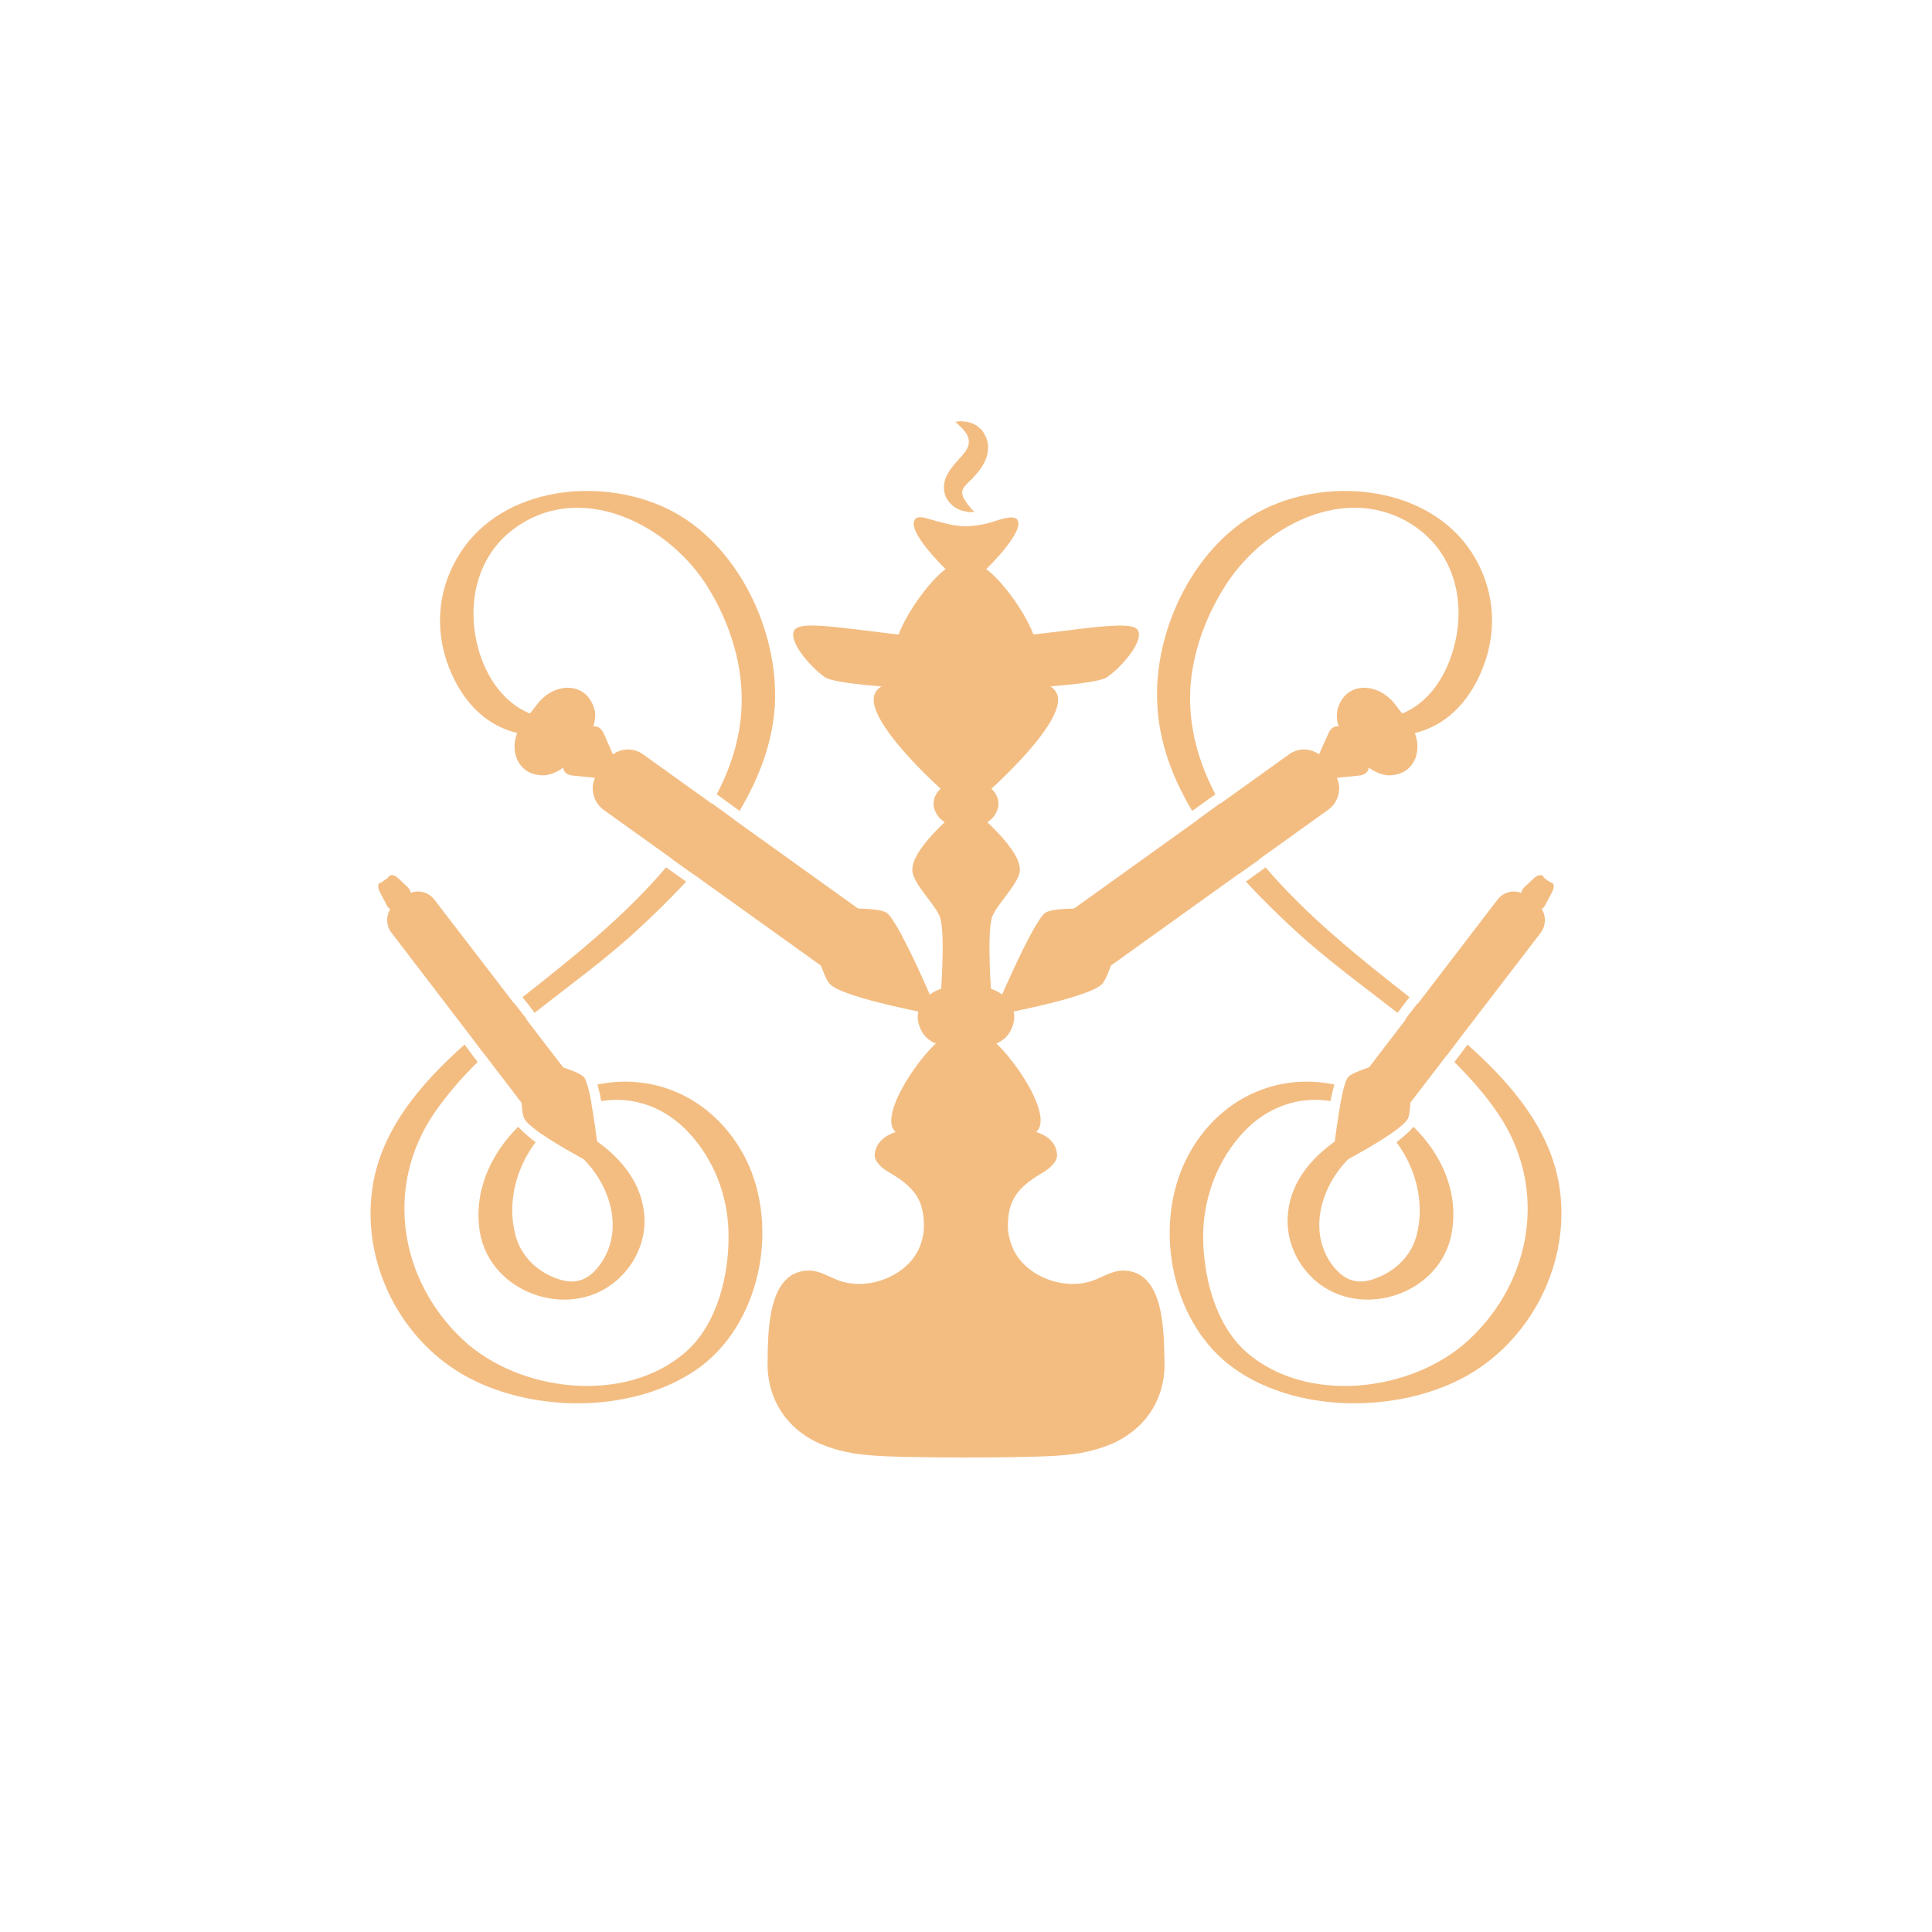 <?xml version="1.0" encoding="utf-8"?>
<!-- Generator: Adobe Illustrator 16.0.3, SVG Export Plug-In . SVG Version: 6.00 Build 0)  -->
<!DOCTYPE svg PUBLIC "-//W3C//DTD SVG 1.1//EN" "http://www.w3.org/Graphics/SVG/1.1/DTD/svg11.dtd">
<svg version="1.1" id="Layer_1" xmlns="http://www.w3.org/2000/svg" xmlns:xlink="http://www.w3.org/1999/xlink" x="0px" y="0px"
	 width="100px" height="100px" viewBox="0 0 100 100" enable-background="new 0 0 100 100" xml:space="preserve">
<g>
	<path fill="#F3BD82" d="M65.176,44.489c-0.646-0.818-1.269-1.666-1.815-2.569c-0.079-0.116-0.132-0.226-0.204-0.342l-1.162,0.848
		c0.635,0.988,1.366,1.916,2.139,2.804L65.176,44.489z"/>
	<path fill="#F3BD82" d="M34.814,44.489c0.657-0.818,1.284-1.666,1.831-2.569c0.062-0.116,0.129-0.226,0.201-0.342l1.154,0.848
		c-0.627,0.988-1.355,1.916-2.128,2.804L34.814,44.489z"/>
	<path fill="#F3BD82" d="M62.908,41.113c-0.86-1.644-1.364-3.393-1.306-5.296c0.086-2.013,0.819-3.987,1.928-5.665
		c2.086-3.143,6.543-5.301,9.936-2.735c1.803,1.38,2.344,3.667,1.858,5.795c-0.408,1.858-1.588,3.633-3.579,3.956
		c-0.365,0.057-0.409,0.355-0.138,0.57c0.318,0.26,0.804,0.348,1.213,0.288c1.957-0.306,3.244-1.686,3.944-3.492
		c0.782-2,0.568-4.147-0.591-5.944c-2.238-3.425-7.281-3.92-10.696-2.26c-3.624,1.745-5.818,6.301-5.571,10.205
		c0.105,1.935,0.795,3.753,1.8,5.438L62.908,41.113z"/>
	<path fill="#F3BD82" d="M37.098,41.113c0.861-1.644,1.364-3.393,1.285-5.296c-0.085-2.013-0.806-3.987-1.901-5.665
		c-2.097-3.143-6.569-5.301-9.942-2.735c-1.808,1.38-2.336,3.667-1.875,5.795c0.408,1.858,1.605,3.633,3.596,3.956
		c0.35,0.057,0.393,0.355,0.141,0.57c-0.339,0.26-0.8,0.348-1.208,0.288c-1.975-0.306-3.257-1.686-3.962-3.492
		c-0.775-2-0.564-4.147,0.607-5.944c2.225-3.425,7.256-3.92,10.697-2.26c3.623,1.745,5.793,6.301,5.569,10.205
		c-0.12,1.935-0.826,3.753-1.826,5.438L37.098,41.113z"/>
	<path fill="#F3BD82" d="M49.994,75.44c2.139,0,4.259-0.038,5.022-0.119c0.837-0.063,1.657-0.233,2.451-0.555
		c1.764-0.733,2.851-2.304,2.808-4.253c-0.044-1.45,0.051-4.804-2.211-4.749c-0.502,0.022-0.941,0.304-1.406,0.485
		c-1.459,0.58-3.449-0.099-4.17-1.505c-0.182-0.354-0.321-0.85-0.321-1.251c0-1.276,0.397-1.998,1.848-2.823
		c0.282-0.174,0.74-0.538,0.696-0.927c-0.062-0.88-1.006-1.227-1.771-1.282c-1-0.083-1.947,0.49-2.946,0.435
		c-0.992,0.056-1.947-0.518-2.937-0.435c-0.758,0.056-1.696,0.402-1.783,1.282c-0.034,0.389,0.418,0.753,0.722,0.927
		c1.45,0.825,1.826,1.547,1.826,2.823c0,0.401-0.13,0.896-0.312,1.251c-0.731,1.406-2.723,2.085-4.173,1.505
		c-0.46-0.182-0.902-0.463-1.406-0.485c-2.253-0.055-2.174,3.299-2.201,4.749c-0.036,1.949,1.043,3.52,2.807,4.253
		c0.791,0.321,1.61,0.492,2.449,0.555C45.753,75.402,47.865,75.44,49.994,75.44z"/>
	<path fill="#F3BD82" d="M49.994,59.647c0.745-0.098,3.344-0.678,3.711-1.13c0.761-0.922-1.398-4.027-2.469-4.781
		c-0.243-0.173-0.606-0.035-1.242,0c-0.625-0.035-0.992-0.173-1.224,0c-1.078,0.754-3.227,3.859-2.487,4.781
		C46.65,58.97,49.265,59.55,49.994,59.647z"/>
	<path fill="#F3BD82" d="M49.994,35.279c0.055,0,0.131-0.014,0.183-0.024c0.054,0.01,0.111,0.024,0.174,0.024
		c1.043-0.199,2.869-0.659,3.181-1.042c0.744-0.913-1.398-4.014-2.484-4.777c-0.148-0.116-0.375-0.081-0.696-0.053
		c-0.063,0-0.12-0.019-0.174-0.019c-0.052,0-0.116,0.019-0.183,0.019c-0.052,0-0.115-0.019-0.172-0.019
		c-0.054,0-0.106,0.019-0.186,0.019c-0.305-0.028-0.53-0.063-0.694,0.053c-1.077,0.764-3.215,3.865-2.477,4.777
		c0.304,0.384,2.128,0.844,3.171,1.042c0.061,0,0.121-0.014,0.186-0.024C49.879,35.265,49.942,35.279,49.994,35.279z"/>
	<path fill="#F3BD82" d="M50.585,51.07c1.06,0,1.915,0.701,1.915,1.588c0,0.339-0.185,0.767-0.42,1.015
		c-0.315,0.306-0.729,0.453-1.158,0.532c-0.25,0.044-0.51,0.059-0.754,0.086c-0.063,0.018-0.107,0.018-0.142,0.018
		c-0.022,0-0.022,0-0.032,0h-0.011c-0.041,0-0.104,0-0.14-0.018c-0.257-0.027-0.512-0.042-0.763-0.086
		c-0.427-0.079-0.859-0.227-1.162-0.532c-0.234-0.248-0.418-0.676-0.418-1.015c0-0.887,0.861-1.588,1.909-1.588H50.585z"/>
	<path fill="#F3BD82" d="M72.892,37.341c0.657,0.848,0.624,1.953-0.061,2.493c-0.282,0.226-0.722,0.321-1.053,0.293
		c-0.442-0.057-0.834-0.293-1.154-0.573c-0.192-0.172-0.365-0.364-0.551-0.549c-0.017-0.042-0.05-0.075-0.082-0.119
		c-0.013,0-0.013,0-0.013-0.01c-0.006,0-0.006,0-0.006-0.018c-0.037-0.022-0.069-0.066-0.087-0.11
		c-0.133-0.226-0.281-0.436-0.402-0.662c-0.188-0.381-0.332-0.817-0.275-1.241c0.043-0.342,0.269-0.75,0.538-0.956
		c0.686-0.55,1.779-0.297,2.439,0.537L72.892,37.341z"/>
	<path fill="#F3BD82" d="M27.106,37.341c-0.662,0.848-0.619,1.953,0.066,2.493c0.271,0.226,0.723,0.321,1.063,0.293
		c0.433-0.057,0.817-0.293,1.139-0.573c0.199-0.172,0.364-0.364,0.538-0.549c0.045-0.042,0.069-0.075,0.096-0.119
		c0,0,0.017,0,0.017-0.01c0,0,0,0,0.008-0.018c0.035-0.022,0.045-0.066,0.069-0.11c0.149-0.226,0.288-0.436,0.411-0.662
		c0.182-0.381,0.337-0.817,0.285-1.241c-0.059-0.342-0.27-0.75-0.547-0.956c-0.694-0.55-1.781-0.297-2.424,0.537L27.106,37.341z"/>
	<path fill="#F3BD82" d="M50.082,40.381c0.884,0,1.6,0.548,1.6,1.224c0,0.271-0.148,0.584-0.352,0.777
		c-0.249,0.248-0.613,0.354-0.971,0.413c-0.108,0.029-0.234,0.029-0.365,0.038c-0.115-0.009-0.236-0.009-0.364-0.038
		c-0.342-0.059-0.706-0.166-0.956-0.413c-0.201-0.192-0.356-0.506-0.356-0.777c0-0.675,0.723-1.224,1.605-1.224H50.082z"/>
	<path fill="#F3BD82" d="M49.994,41.605c0,0,2.808,2.164,2.795,3.414c-0.021,0.737-1.269,1.824-1.459,2.515
		c-0.261,1.004,0,4.177,0,4.177h-2.656c0,0,0.269-3.172,0-4.177c-0.201-0.691-1.452-1.778-1.452-2.515
		C47.204,43.769,49.994,41.605,49.994,41.605z"/>
	<path fill="#F3BD82" d="M51.209,40.92c0,0,4.196-3.711,3.475-5.058c-0.502-0.974-2.593-0.496-4.689-0.496
		c-2.085,0-4.171-0.479-4.694,0.496c-0.701,1.347,3.492,5.058,3.492,5.058H51.209z"/>
	<path fill="#F3BD82" d="M49.994,35.748c0.055,0,0.11,0,0.183,0c0.054,0,0.111,0,0.174,0c1.598-0.061,6.302-0.256,6.941-0.695
		c0.754-0.504,2.001-1.937,1.571-2.475c-0.512-0.625-4.727,0.409-8.513,0.495c-0.063,0-0.12,0-0.174,0c-0.052,0-0.116,0-0.183,0
		c-0.052,0-0.115,0-0.172,0c-0.054,0-0.125,0-0.186,0c-3.789-0.086-7.985-1.121-8.489-0.495c-0.441,0.538,0.816,1.971,1.555,2.475
		c0.636,0.439,5.345,0.634,6.935,0.695c0.061,0,0.121,0,0.186,0C49.879,35.748,49.942,35.748,49.994,35.748z"/>
	<path fill="#F3BD82" d="M50.351,27.214c0.288-0.023,0.571-0.076,0.841-0.147c0.365-0.103,0.757-0.27,1.146-0.286
		c0.079,0,0.238,0.016,0.305,0.096c0.469,0.598-1.596,2.581-1.596,2.581h-2.104c0,0-2.052-1.983-1.581-2.581
		c0.162-0.21,0.57-0.052,0.774,0c0.475,0.131,0.971,0.285,1.46,0.336C49.855,27.25,50.104,27.25,50.351,27.214z"/>
	<path fill="#F3BD82" d="M51.394,52.565c0,0,1.986-4.71,2.683-5.301c0.529-0.442,4.165-0.139,4.165-0.139s-0.679,3.31-1.219,3.83
		C56.243,51.691,51.394,52.565,51.394,52.565z"/>
	<path fill="#F3BD82" d="M48.594,52.565c0,0-1.965-4.71-2.676-5.301c-0.536-0.442-4.154-0.139-4.154-0.139s0.663,3.31,1.21,3.83
		C43.745,51.691,48.594,52.565,48.594,52.565z"/>
	<path fill="#F3BD82" d="M68.578,39.354c-0.425-0.606-1.269-0.745-1.864-0.305l-11.331,8.126c-0.61,0.425-0.754,1.269-0.313,1.875
		l0.496,0.672c0.414,0.617,1.269,0.733,1.859,0.31l11.33-8.124c0.601-0.442,0.738-1.269,0.314-1.878L68.578,39.354z"/>
	<path fill="#F3BD82" d="M31.416,39.354c0.442-0.606,1.269-0.745,1.875-0.305l11.331,8.126c0.591,0.425,0.739,1.269,0.31,1.875
		l-0.492,0.672c-0.434,0.617-1.268,0.733-1.875,0.31L31.232,41.91c-0.59-0.442-0.728-1.269-0.313-1.878L31.416,39.354z"/>
	<path fill="#F3BD82" d="M68.563,40.33c-0.493,0.051-0.745-0.27-0.536-0.722c0.188-0.452,0.536-1.202,0.729-1.645
		c0.193-0.451,0.601-0.494,0.905-0.103c0.275,0.407,0.761,1.06,1.042,1.47c0.287,0.389,0.126,0.762-0.364,0.816
		C69.847,40.188,69.057,40.274,68.563,40.33z"/>
	<path fill="#F3BD82" d="M31.448,40.33c0.487,0.051,0.732-0.27,0.515-0.722c-0.189-0.452-0.515-1.202-0.713-1.645
		c-0.22-0.451-0.607-0.494-0.905-0.103c-0.277,0.407-0.764,1.06-1.059,1.47c-0.277,0.389-0.122,0.762,0.365,0.816
		C30.146,40.188,30.956,40.274,31.448,40.33z"/>
	<g>
		<path fill="#F3BD82" d="M68.925,60.453c0,0,0.42-4.06,0.828-4.672c0.304-0.452,3.139-1.081,3.139-1.081s0.261,2.702-0.028,3.216
			C72.429,58.67,68.925,60.453,68.925,60.453z"/>
		<path fill="#F3BD82" d="M79.01,46.369c-0.47-0.366-1.141-0.28-1.507,0.206l-6.769,8.839c-0.379,0.46-0.271,1.139,0.194,1.503
			l0.535,0.409c0.462,0.355,1.141,0.27,1.493-0.193l6.796-8.86c0.343-0.461,0.266-1.141-0.206-1.505L79.01,46.369z"/>
	</g>
	<g>
		<path fill="#F3BD82" d="M31.066,60.453c0,0-0.424-4.06-0.815-4.672c-0.313-0.452-3.165-1.081-3.165-1.081
			s-0.249,2.702,0.064,3.216C27.565,58.67,31.066,60.453,31.066,60.453z"/>
		<path fill="#F3BD82" d="M20.989,46.369c0.459-0.366,1.137-0.28,1.502,0.206l6.787,8.839c0.346,0.46,0.271,1.139-0.202,1.503
			l-0.538,0.409c-0.46,0.355-1.139,0.27-1.502-0.193l-6.777-8.86c-0.356-0.461-0.27-1.141,0.19-1.505L20.989,46.369z"/>
	</g>
	<g>
		<path fill="#F3BD82" d="M78.915,46.668c-0.231-0.2-0.238-0.535-0.017-0.744l0.491-0.463c0.222-0.209,0.458-0.225,0.525-0.034
			c0,0,0,0,0.181,0.147c0.183,0.107,0.183,0.107,0.183,0.107c0.171,0.009,0.193,0.237,0.051,0.506l-0.358,0.679
			c-0.143,0.27-0.448,0.327-0.68,0.127L78.915,46.668z"/>
	</g>
	<g>
		<path fill="#F3BD82" d="M21.088,46.667c0.231-0.199,0.239-0.533,0.018-0.743l-0.487-0.462c-0.222-0.21-0.462-0.226-0.534-0.035
			c0,0,0,0-0.2,0.147c-0.163,0.107-0.163,0.107-0.163,0.107c-0.173,0.009-0.197,0.237-0.055,0.507l0.358,0.678
			c0.143,0.27,0.448,0.328,0.68,0.129L21.088,46.667z"/>
	</g>
	<path fill="#F3BD82" d="M70.563,59.361c0.651-0.434-0.66-0.844-1.087-0.54c-1.433,0.923-2.625,2.204-2.807,3.936
		c-0.15,1.33,0.396,2.639,1.407,3.526c2.448,2.103,6.559,0.646,7.07-2.509c0.358-2.085-0.533-4.03-1.985-5.45
		c-0.299,0.346-0.635,0.604-0.881,0.799c1.009,1.341,1.471,3.14,1.052,4.781c-0.286,1.162-1.224,1.999-2.344,2.335
		c-0.89,0.27-1.523-0.077-2.064-0.806C67.453,63.365,68.743,60.547,70.563,59.361z"/>
	<path fill="#F3BD82" d="M29.43,59.361c-0.646-0.434,0.647-0.844,1.099-0.54c1.426,0.923,2.608,2.204,2.807,3.936
		c0.157,1.33-0.4,2.639-1.425,3.526c-2.441,2.103-6.544,0.646-7.073-2.509c-0.339-2.085,0.548-4.03,1.98-5.45
		c0.333,0.346,0.653,0.604,0.904,0.799c-1.017,1.341-1.476,3.14-1.051,4.781c0.296,1.162,1.208,1.999,2.338,2.335
		c0.903,0.27,1.538-0.077,2.066-0.806C32.545,63.365,31.257,60.547,29.43,59.361z"/>
	<g>
		<path fill="#F3BD82" d="M80.752,61.673c-0.389-3.09-2.476-5.539-4.793-7.607c-0.149,0.198-0.375,0.507-0.68,0.905
			c0.817,0.815,1.583,1.678,2.236,2.632c2.602,3.799,1.83,8.647-1.47,11.732c-2.928,2.73-8.422,3.387-11.539,0.642
			c-1.655-1.458-2.268-4.073-2.229-6.202c0.062-1.914,0.779-3.772,2.081-5.17c1.235-1.323,2.893-1.883,4.501-1.612
			c0.076-0.372,0.153-0.665,0.209-0.858c-3.185-0.66-6.206,0.916-7.668,3.868c-1.762,3.534-0.756,8.592,2.537,10.871
			c3.139,2.193,7.978,2.256,11.392,0.642C79.01,69.787,81.248,65.678,80.752,61.673z"/>
		<path fill="#F3BD82" d="M70.69,57.659c0.464,0.29,0.878,0.635,1.248,1.046c0.222-0.162,0.545-0.425,0.849-0.735
			c-0.916-0.781-1.996-1.372-3.123-1.698c-0.017-0.021-0.049-0.021-0.082-0.033c-0.055,0.195-0.116,0.497-0.193,0.861
			C69.831,57.23,70.259,57.414,70.69,57.659z"/>
	</g>
	<g>
		<path fill="#F3BD82" d="M19.25,61.673c0.383-3.09,2.468-5.539,4.796-7.607c0.14,0.198,0.383,0.507,0.677,0.905
			c-0.831,0.815-1.58,1.678-2.239,2.632c-2.6,3.799-1.816,8.647,1.467,11.732c2.91,2.73,8.413,3.387,11.541,0.642
			c1.665-1.458,2.271-4.073,2.214-6.202c-0.041-1.914-0.763-3.772-2.074-5.17c-1.246-1.323-2.879-1.883-4.511-1.612
			c-0.068-0.372-0.14-0.665-0.2-0.858c3.207-0.66,6.206,0.916,7.689,3.868c1.754,3.534,0.739,8.592-2.536,10.871
			c-3.163,2.193-7.995,2.256-11.409,0.642C20.97,69.787,18.745,65.678,19.25,61.673z"/>
		<path fill="#F3BD82" d="M29.321,57.659c-0.469,0.29-0.896,0.635-1.26,1.046c-0.234-0.162-0.547-0.425-0.844-0.735
			c0.911-0.781,1.989-1.372,3.11-1.698c0.036-0.021,0.062-0.021,0.088-0.033c0.06,0.195,0.131,0.497,0.199,0.861
			C30.18,57.23,29.738,57.414,29.321,57.659z"/>
	</g>
	<path fill="#F3BD82" d="M75.556,53.713c-0.728-0.614-1.468-1.205-2.188-1.776c-0.128,0.177-0.354,0.445-0.624,0.816
		c0.755,0.597,1.462,1.207,2.162,1.854C75.187,54.205,75.413,53.92,75.556,53.713z"/>
	<path fill="#F3BD82" d="M24.438,53.713c0.738-0.614,1.486-1.205,2.189-1.776c0.139,0.177,0.349,0.445,0.636,0.816
		c-0.749,0.597-1.47,1.207-2.156,1.854C24.802,54.205,24.586,53.92,24.438,53.713z"/>
	<path fill="#F3BD82" d="M67,48.13c1.667,1.538,3.525,2.883,5.335,4.295c0.27-0.369,0.485-0.636,0.622-0.81
		c-2.658-2.084-5.277-4.183-7.451-6.719l-1.018,0.734C65.313,46.532,66.166,47.357,67,48.13z"/>
	<path fill="#F3BD82" d="M32.997,48.13c-1.665,1.538-3.537,2.883-5.327,4.295c-0.271-0.369-0.478-0.636-0.626-0.81
		c2.65-2.084,5.276-4.183,7.429-6.719l1.042,0.734C34.688,46.532,33.83,47.357,32.997,48.13z"/>
	<path fill="#F3BD82" d="M50.434,26.504c0,0-0.031,0-0.083,0c-0.044,0-0.12,0.009-0.218,0c-0.044,0-0.094-0.019-0.149-0.035
		c-0.061,0-0.128-0.027-0.183-0.036c-0.147-0.043-0.287-0.112-0.44-0.218c-0.138-0.112-0.299-0.27-0.408-0.503
		c-0.098-0.226-0.133-0.54-0.053-0.817c0.062-0.27,0.225-0.497,0.346-0.677c0.062-0.069,0.149-0.175,0.203-0.244l0.182-0.208
		c0.128-0.132,0.226-0.252,0.313-0.366c0.084-0.111,0.118-0.198,0.162-0.293c0.028-0.088,0.045-0.175,0.045-0.289
		c-0.017-0.025-0.017-0.052-0.017-0.076v-0.02l0,0l0,0c-0.008-0.025,0.017,0.044,0.017,0.029l0,0l-0.017-0.029l-0.028-0.067
		c0-0.027-0.016-0.063-0.022-0.087c0-0.008-0.021-0.027-0.021-0.052c-0.057-0.087-0.11-0.182-0.198-0.27
		c-0.019-0.043-0.062-0.086-0.104-0.114c-0.033-0.043-0.076-0.069-0.104-0.104c-0.066-0.07-0.111-0.102-0.154-0.146
		c-0.028-0.035-0.051-0.043-0.051-0.043s0.022-0.018,0.085-0.018c0.043,0,0.104-0.016,0.207-0.016c0.037,0,0.104,0,0.159,0.016
		c0.051,0,0.127,0,0.189,0.027c0.132,0.017,0.286,0.079,0.452,0.174c0.044,0.042,0.089,0.068,0.131,0.112l0.067,0.052l0.044,0.044
		l0.044,0.042l0.017,0.027h0.011l0.01,0.043l0.022,0.017c0.02,0.052,0.056,0.097,0.079,0.138c0.115,0.209,0.203,0.48,0.166,0.749
		c-0.008,0.277-0.094,0.539-0.226,0.765c-0.104,0.208-0.246,0.373-0.393,0.547c-0.067,0.067-0.139,0.155-0.198,0.225
		c-0.064,0.053-0.139,0.12-0.19,0.183c-0.043,0.043-0.064,0.052-0.086,0.086c-0.013,0.025-0.045,0.044-0.056,0.069
		c-0.018,0.008-0.041,0.043-0.061,0.052c-0.016,0.027-0.023,0.044-0.044,0.062c-0.035,0.077-0.066,0.14-0.078,0.226
		c0,0.077,0.012,0.19,0.062,0.294c0.061,0.097,0.121,0.21,0.187,0.296c0.033,0.053,0.056,0.089,0.101,0.121
		c0.027,0.043,0.061,0.088,0.081,0.114c0.058,0.078,0.12,0.131,0.145,0.156C50.412,26.485,50.434,26.504,50.434,26.504z"/>
</g>
</svg>
